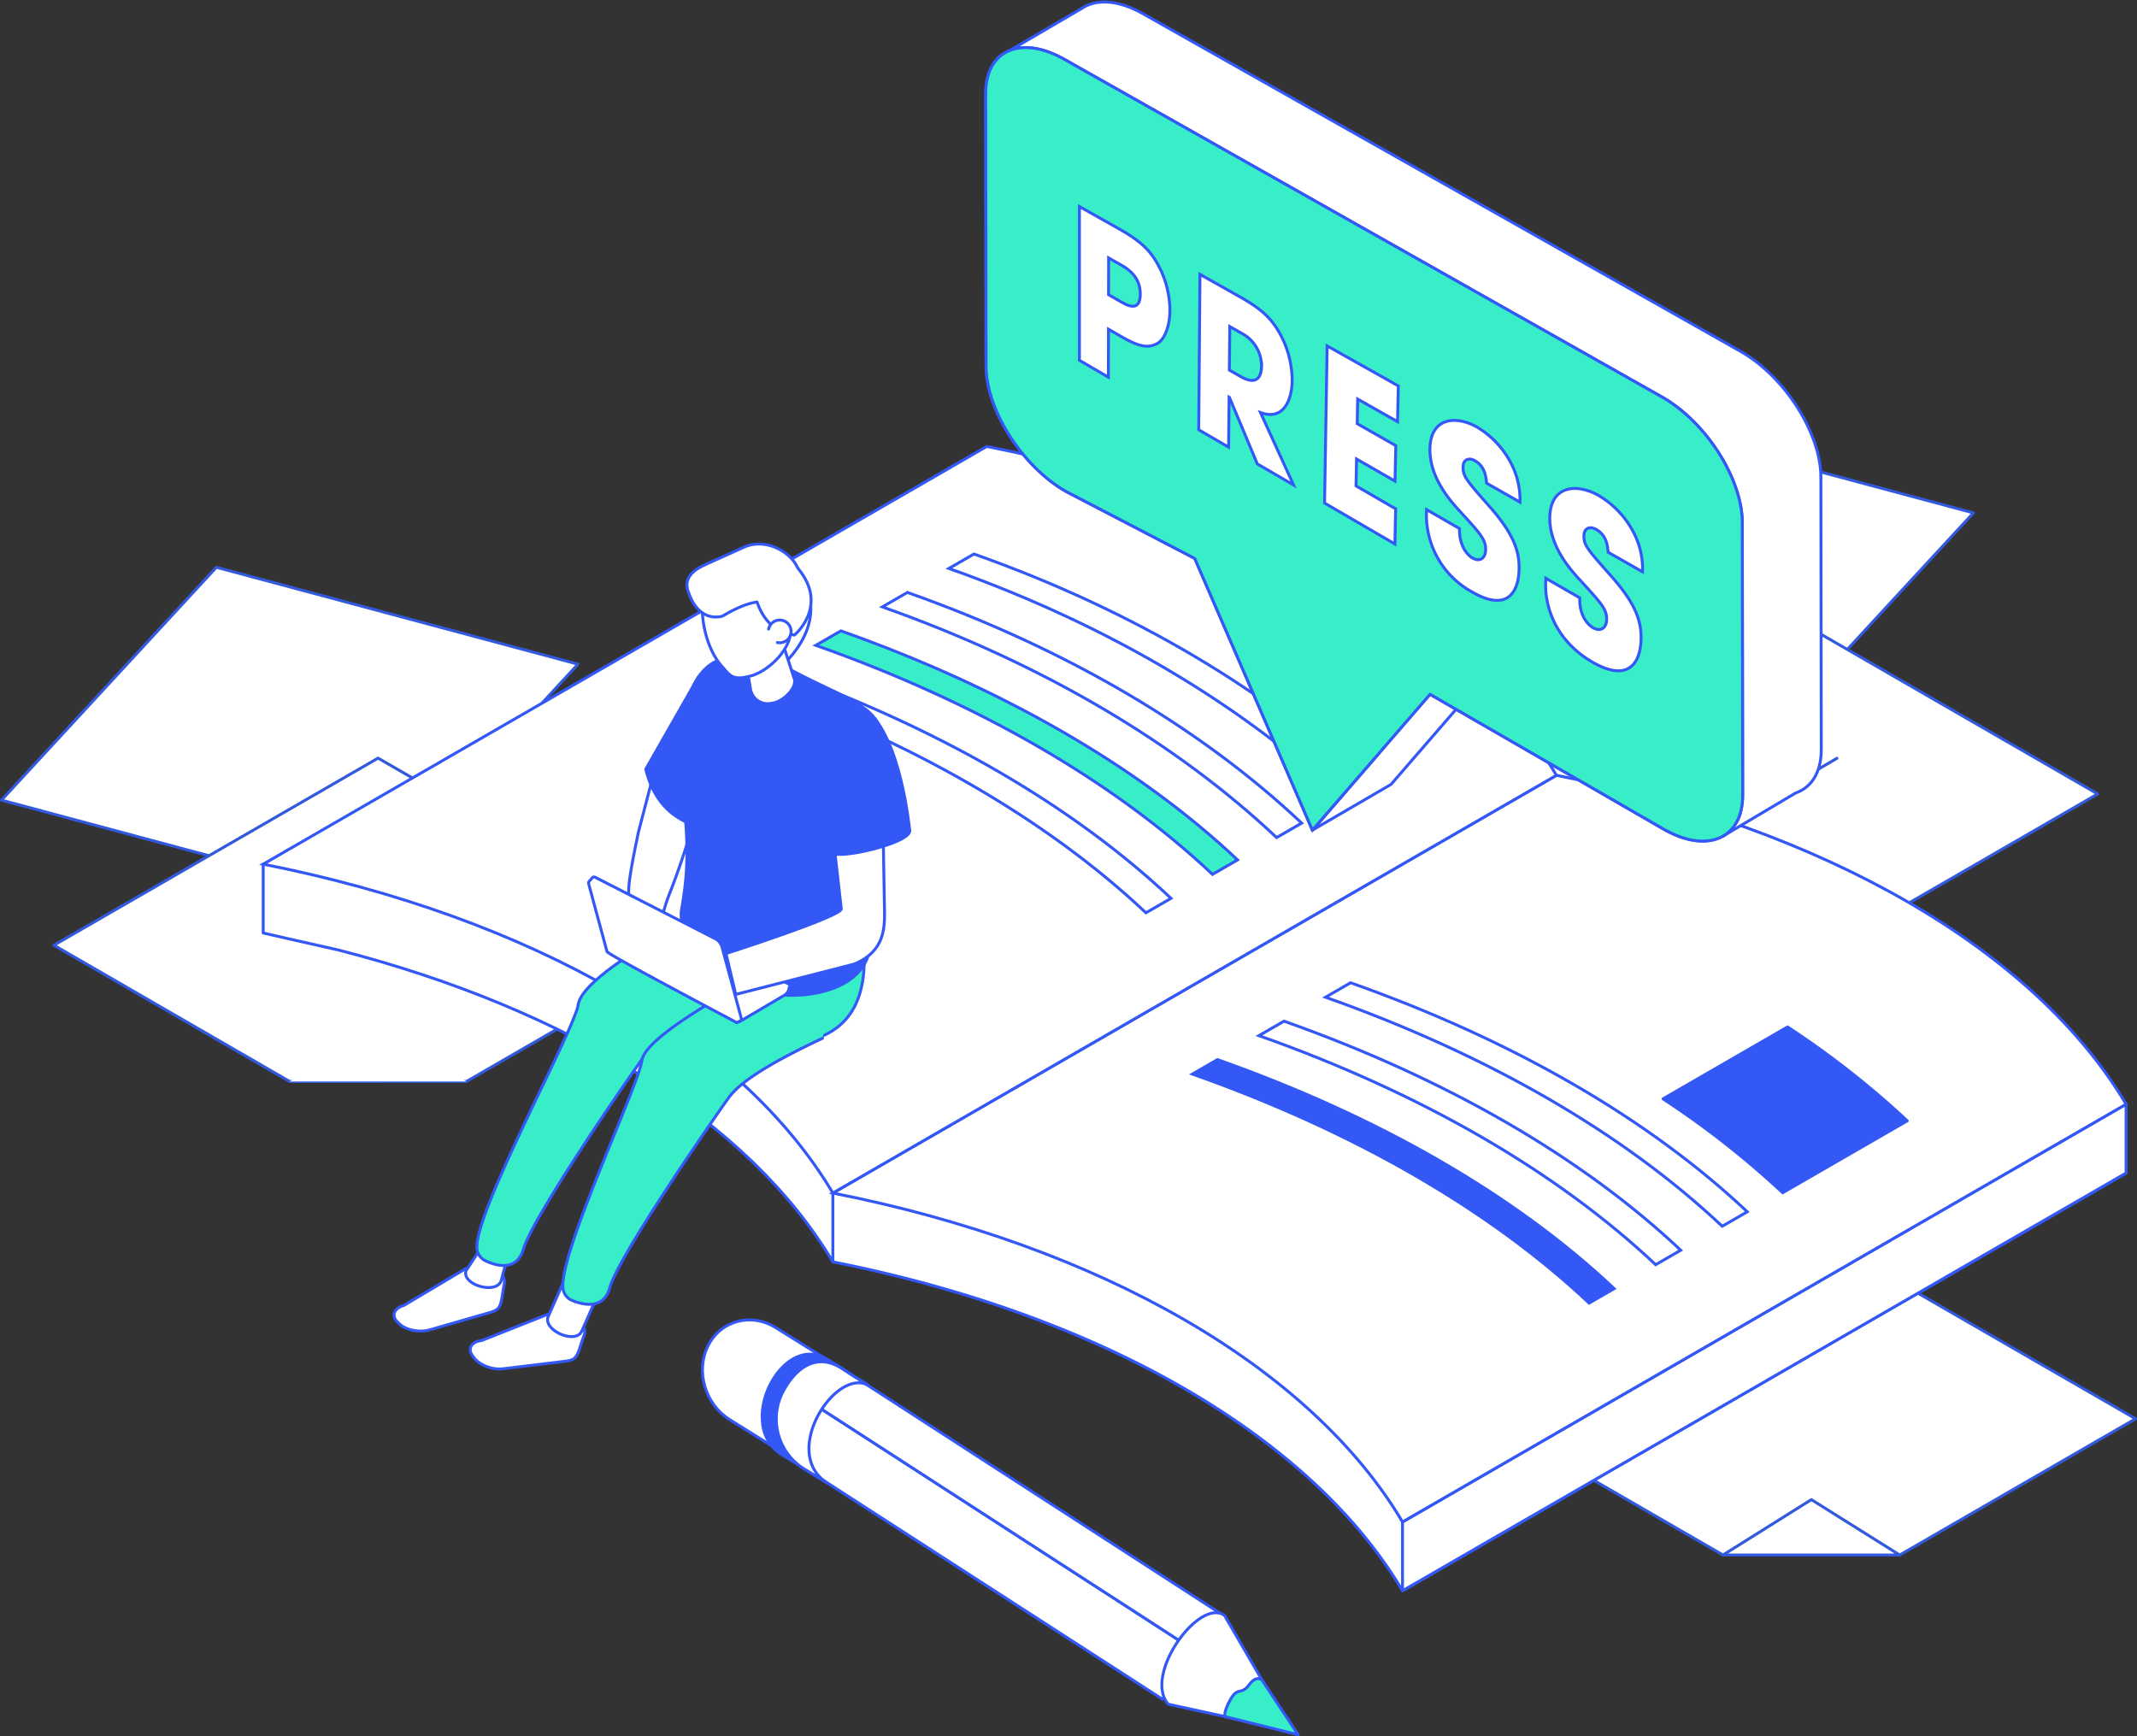 <svg xmlns="http://www.w3.org/2000/svg" width="586.8" height="476.768" viewBox="0 0 586.8 476.768">
  <rect x="0" y="0" width="586.8" height="476.768" fill="#333333" stroke="none"/>
  <g id="Groupe_6709" data-name="Groupe 6709" transform="translate(0.4 0.546)">
    <g id="Groupe_6691" data-name="Groupe 6691" transform="translate(383.171 113.688)">
      <g id="Groupe_6690" data-name="Groupe 6690" transform="translate(0 0)">
        <g id="Groupe_6689" data-name="Groupe 6689">
          <path id="Tracé_12896" data-name="Tracé 12896" d="M569.156,151.713l99.293,26.608-59.016,63.935-99.29-26.6Z" transform="translate(-510.143 -151.713)" fill="#fff" stroke="#3359dd" stroke-linecap="round" stroke-linejoin="round" stroke-width="0.8"/>
          <g id="Groupe_6688" data-name="Groupe 6688" transform="translate(14.395 52.406)">
            <path id="Tracé_12897" data-name="Tracé 12897" d="M529.289,272.8l89.019-51.378,89.02,51.378L642.57,310.214H594.047Z" transform="translate(-529.289 -221.417)" fill="#fff" stroke="#3359dd" stroke-linecap="round" stroke-linejoin="round" stroke-width="0.8"/>
            <path id="Tracé_12898" data-name="Tracé 12898" d="M663.945,334.5l-24.262-15.214L615.421,334.5Z" transform="translate(-550.664 -245.704)" fill="#fff"/>
          </g>
        </g>
      </g>
      <line id="Ligne_1247" data-name="Ligne 1247" y1="22.935" x2="39.343" transform="translate(61.819 82.536)" fill="#fff" stroke="#3359dd" stroke-linecap="round" stroke-linejoin="round" stroke-width="0.8"/>
      <line id="Ligne_1248" data-name="Ligne 1248" y1="22.935" x2="39.343" transform="translate(81.49 94.003)" fill="#fff" stroke="#3359dd" stroke-linecap="round" stroke-linejoin="round" stroke-width="0.8"/>
    </g>
    <g id="Groupe_6695" data-name="Groupe 6695" transform="translate(0 155.234)">
      <g id="Groupe_6694" data-name="Groupe 6694">
        <g id="Groupe_6693" data-name="Groupe 6693">
          <path id="Tracé_12899" data-name="Tracé 12899" d="M59.513,206.972l99.293,26.608L99.79,297.515.5,270.911Z" transform="translate(-0.5 -206.972)" fill="#fff" stroke="#3359dd" stroke-linecap="round" stroke-linejoin="round" stroke-width="0.8"/>
          <g id="Groupe_6692" data-name="Groupe 6692" transform="translate(14.395 52.406)">
            <path id="Tracé_12900" data-name="Tracé 12900" d="M19.646,328.054l89.019-51.378,89.02,51.378-64.758,37.419H84.4Z" transform="translate(-19.646 -276.676)" fill="#fff" stroke="#3359dd" stroke-linecap="round" stroke-linejoin="round" stroke-width="0.8"/>
            <path id="Tracé_12901" data-name="Tracé 12901" d="M154.3,389.76,130.04,374.546,105.778,389.76Z" transform="translate(-41.021 -300.963)" fill="#fff"/>
          </g>
        </g>
      </g>
    </g>
    <g id="Groupe_6699" data-name="Groupe 6699" transform="translate(393.566 285.27)">
      <g id="Groupe_6698" data-name="Groupe 6698" transform="translate(0)">
        <g id="Groupe_6697" data-name="Groupe 6697">
          <path id="Tracé_12902" data-name="Tracé 12902" d="M582.982,379.928l99.293,26.608-59.016,63.935-99.29-26.6Z" transform="translate(-523.969 -379.928)" fill="#fff" stroke="#3359dd" stroke-linecap="round" stroke-linejoin="round" stroke-width="0.8"/>
          <g id="Groupe_6696" data-name="Groupe 6696" transform="translate(14.395 52.406)">
            <path id="Tracé_12903" data-name="Tracé 12903" d="M543.115,501.01l89.019-51.378,89.02,51.378L656.4,538.429H607.873Z" transform="translate(-543.115 -449.632)" fill="#fff" stroke="#3359dd" stroke-linecap="round" stroke-linejoin="round" stroke-width="0.8"/>
            <path id="Tracé_12904" data-name="Tracé 12904" d="M677.771,562.716,653.509,547.5l-24.262,15.214Z" transform="translate(-564.49 -473.919)" fill="#fff" stroke="#3359dd" stroke-linecap="round" stroke-linejoin="round" stroke-width="0.8"/>
          </g>
        </g>
      </g>
      <line id="Ligne_1249" data-name="Ligne 1249" y1="22.935" x2="39.343" transform="translate(61.819 82.536)" fill="#fff" stroke="#3359dd" stroke-linecap="round" stroke-linejoin="round" stroke-width="0.8"/>
    </g>
    <path id="Tracé_12905" data-name="Tracé 12905" d="M481.128,461.879l-6.882,3.973c-27.206-25.633-64.536-47.184-108.933-62.893l6.881-3.972C416.592,414.694,453.921,436.246,481.128,461.879Z" transform="translate(-91.031 -99.388)" fill="#fff" stroke="#3458f6" stroke-miterlimit="10" stroke-width="0.8"/>
    <path id="Tracé_12906" data-name="Tracé 12906" d="M456.82,475.913l-6.882,3.973C422.732,454.253,385.4,432.7,341.006,416.993l6.881-3.973C392.285,428.728,429.614,450.28,456.82,475.913Z" transform="translate(-84.999 -102.87)" fill="#fff" stroke="#3458f6" stroke-miterlimit="10" stroke-width="0.8"/>
    <g id="Groupe_6702" data-name="Groupe 6702" transform="translate(71.87 122.049)">
      <g id="Groupe_6701" data-name="Groupe 6701" transform="translate(0 0)">
        <path id="Tracé_12907" data-name="Tracé 12907" d="M644.687,372.8l-.141,1.3c-29.561-32.9-80.092-58.3-141.717-70.481a120.764,120.764,0,0,0-9.42-13.57L304.145,399.423v18.9c73.511,14.532,131.255,47.87,156.424,90.311l198.684-114.71v-18.9Z" transform="translate(-147.722 -194.402)" fill="#fff" stroke="#3458f6" stroke-linecap="round" stroke-linejoin="round" stroke-width="0.8"/>
        <path id="Tracé_12908" data-name="Tracé 12908" d="M512.2,536.687v-18.9l198.684-114.71v18.9Z" transform="translate(-199.352 -222.45)" fill="#fff" stroke="#3458f6" stroke-linecap="round" stroke-linejoin="round" stroke-width="0.8"/>
        <path id="Tracé_12909" data-name="Tracé 12909" d="M441.779,264.718c-28.582-35.928-81.528-63.8-147-76.742l-155.192,89.6-43.491,6.2v18.9s8.591,2,20.748,4.709C180.4,323.717,229.767,354.637,252.515,393v-18.9Z" transform="translate(-96.092 -169.072)" fill="#fff" stroke="#3458f6" stroke-linecap="round" stroke-linejoin="round" stroke-width="0.8"/>
        <g id="Groupe_6700" data-name="Groupe 6700">
          <path id="Tracé_12910" data-name="Tracé 12910" d="M304.145,397.663c73.511,14.531,131.256,47.869,156.424,90.311l198.684-114.71c-25.169-42.442-82.912-75.781-156.424-90.311Z" transform="translate(-147.722 -192.642)" fill="#fff" stroke="#3458f6" stroke-miterlimit="10" stroke-width="0.8"/>
          <path id="Tracé_12911" data-name="Tracé 12911" d="M96.092,277.543c73.511,14.531,131.254,47.87,156.423,90.311L451.2,253.144c-25.169-42.443-82.912-75.78-156.423-90.311Z" transform="translate(-96.092 -162.833)" fill="#fff" stroke="#3458f6" stroke-miterlimit="10" stroke-width="0.8"/>
        </g>
      </g>
      <path id="Tracé_12912" data-name="Tracé 12912" d="M599.892,421.611l-6.881,3.973C565.8,399.952,528.475,378.4,484.078,362.692l6.88-3.973C535.357,374.426,572.685,395.978,599.892,421.611Z" transform="translate(-192.374 -211.444)" fill="#fff" stroke="#3458f6" stroke-miterlimit="10" stroke-width="0.8"/>
      <path id="Tracé_12913" data-name="Tracé 12913" d="M575.584,435.645l-6.882,3.974c-27.207-25.633-64.536-47.185-108.933-62.893l6.881-3.972C511.049,388.461,548.378,410.012,575.584,435.645Z" transform="translate(-186.342 -214.926)" fill="#fff" stroke="#3458f6" stroke-miterlimit="10" stroke-width="0.8"/>
      <path id="Tracé_12914" data-name="Tracé 12914" d="M551.276,449.679l-6.882,3.973c-27.206-25.633-64.535-47.186-108.933-62.894q3.441-1.985,6.881-3.973C486.741,402.493,524.07,424.046,551.276,449.679Z" transform="translate(-180.309 -218.409)" fill="#3458f5" stroke="#3458f6" stroke-miterlimit="10" stroke-width="0.8"/>
      <path id="Tracé_12915" data-name="Tracé 12915" d="M641.544,374.861a244.153,244.153,0,0,1,32.864,25.781q-17.1,9.871-34.2,19.745a244.15,244.15,0,0,0-32.864-25.781Z" transform="translate(-222.963 -215.449)" fill="#3458f5" stroke="#3458f6" stroke-linecap="round" stroke-linejoin="round" stroke-width="0.8"/>
      <path id="Tracé_12916" data-name="Tracé 12916" d="M461.777,265.822q-3.44,1.986-6.882,3.973c-27.206-25.633-63.968-47.987-108.366-63.7l6.881-3.973C397.808,217.835,434.57,240.189,461.777,265.822Z" transform="translate(-158.24 -172.584)" fill="#fff" stroke="#3458f6" stroke-miterlimit="10" stroke-width="0.8"/>
      <path id="Tracé_12917" data-name="Tracé 12917" d="M437.367,279.5l-6.882,3.973c-27.206-25.633-63.865-47.634-108.263-63.342l6.881-3.973C373.5,231.868,410.16,253.87,437.367,279.5Z" transform="translate(-152.208 -176.067)" fill="#fff" stroke="#3458f6" stroke-miterlimit="10" stroke-width="0.8"/>
      <path id="Tracé_12918" data-name="Tracé 12918" d="M413.728,293.088l-6.882,3.972c-27.207-25.633-64.535-47.184-108.934-62.892l6.882-3.973C349.192,245.9,386.521,267.455,413.728,293.088Z" transform="translate(-146.175 -179.549)" fill="#38eec8" stroke="#3458f6" stroke-miterlimit="10" stroke-width="0.8"/>
      <path id="Tracé_12919" data-name="Tracé 12919" d="M389.421,307.121l-6.881,3.974C355.333,285.462,318,263.91,273.607,248.2l6.881-3.973C324.886,259.937,362.214,281.489,389.421,307.121Z" transform="translate(-140.144 -183.032)" fill="#fff" stroke="#3458f6" stroke-miterlimit="10" stroke-width="0.8"/>
    </g>
    <g id="Groupe_6705" data-name="Groupe 6705" transform="translate(270.267)">
      <g id="Groupe_6704" data-name="Groupe 6704">
        <g id="Groupe_6703" data-name="Groupe 6703">
          <path id="Tracé_12920" data-name="Tracé 12920" d="M569.658,96.564,405.565,3.843C398.5-.239,392.2-.452,388.206,2.493l-.014-.026-19.4,11.345,14.694,6.212.251-.177.106,68.021c0,12.006,9.823,27.5,21.83,34.433l35.466,18.46,8.065,18.625,20.67,47.733-18,20.788,21.574-12.543,24.239-27.989,8.065-9.313,60.4,34.871-.638,12.05-.8,4.516,19.678-11.69-.039-.02c4.433-1.443,7.247-5.586,7.247-11.992l-.106-74.8C591.487,118.991,581.664,103.5,569.658,96.564Z" transform="translate(-362.161 -0.5)" fill="#fff" stroke="#3458f6" stroke-linecap="round" stroke-linejoin="round" stroke-width="0.8"/>
          <path id="Tracé_12921" data-name="Tracé 12921" d="M545.9,113.242,381.8,20.52c-12.007-6.931-21.831-2.78-21.831,9.227l.105,74.8c0,12.006,9.824,27.5,21.83,34.433l35.467,18.46,8.064,18.625,24.24,55.979,24.239-27.989,8.065-9.313L546,231.7c12.007,6.932,21.83,2.78,21.83-9.227l-.105-74.8C567.726,135.668,557.9,120.174,545.9,113.242Z" transform="translate(-359.973 -4.635)" fill="#fff" stroke="#3458f6" stroke-miterlimit="10" stroke-width="0.8"/>
          <path id="Tracé_12922" data-name="Tracé 12922" d="M545.9,113.242,381.8,20.52c-12.007-6.931-21.831-2.78-21.831,9.227l.105,74.8c0,12.006,9.824,27.5,21.83,34.433l35.467,18.46,8.064,18.625,24.24,55.979,24.239-27.989,8.065-9.313L546,231.7c12.007,6.932,21.83,2.78,21.83-9.227l-.105-74.8C567.726,135.668,557.9,120.174,545.9,113.242Z" transform="translate(-359.973 -4.635)" fill="#38eec8" stroke="#3458f6" stroke-linecap="round" stroke-linejoin="round" stroke-width="0.8"/>
        </g>
      </g>
    </g>
    <g id="Groupe_6706" data-name="Groupe 6706" transform="translate(296.003 56.178)">
      <path id="Tracé_12923" data-name="Tracé 12923" d="M394.2,75.221l10.763,6.055c6.141,3.455,8.431,5.964,10.224,8.892a26.443,26.443,0,0,1,3.861,13.559c-.026,4.324-1.448,8.068-3.573,9.155-2.3,1.149-4.537,1.064-9.656-1.886l-3.638-2.1-.026,13.178-7.956-4.632Zm8,24.2,3.423,1.957c1.6.916,5.265,3.01,5.286-2.107.02-5.011-3.74-7.143-5.57-8.181l-3.119-1.769Z" transform="translate(-394.204 -75.221)" fill="#fff" stroke="#3458f6" stroke-miterlimit="10" stroke-width="0.8"/>
      <path id="Tracé_12924" data-name="Tracé 12924" d="M438.107,99.982l10.73,6.036c6.007,3.379,8.316,5.62,10.518,9.048a26.844,26.844,0,0,1,4.07,14.208c-.071,4.947-2.215,11.039-8.7,8.649l9.078,19.9-9.942-5.788L446.2,133.766l-.093-.053-.138,13.72-8.2-4.775Zm8.072,26.287,3.069,1.757c5.1,2.922,5.752-.8,5.778-2.891a10.2,10.2,0,0,0-5.556-9.015l-3.171-1.8Z" transform="translate(-405.014 -81.366)" fill="#fff" stroke="#3458f6" stroke-miterlimit="10" stroke-width="0.8"/>
      <path id="Tracé_12925" data-name="Tracé 12925" d="M484.445,126.117l19.533,10.988-.21,9.821-10.946-6.206-.126,6.75,10.592,6.038-.208,9.739-10.566-6.07-.139,7.391,10.879,6.287-.208,9.658-19.319-11.248Z" transform="translate(-416.42 -87.851)" fill="#fff" stroke="#3458f6" stroke-miterlimit="10" stroke-width="0.8"/>
      <path id="Tracé_12926" data-name="Tracé 12926" d="M537.448,170.556c-.154-1.6-.371-4.56-3.2-6.163-1.609-.911-3.2-.426-3.255,1.651-.068,2.6.889,3.692,7.271,10.933,6.648,7.536,8.252,12.308,8.1,17.386-.191,6.359-3.425,11.585-12.934,6.046a24.091,24.091,0,0,1-12.5-21.185l.033-1.407,9.051,5.212c-.131,5.046,2.408,7.406,3.568,8.077,2.181,1.261,3.553-.151,3.609-2.148.08-2.886-1.41-4.464-6.864-10.464-2.482-2.679-8.625-9.3-8.431-17.5.2-8.231,6.852-9.244,12.9-5.845a24.728,24.728,0,0,1,9.672,10.546,21.7,21.7,0,0,1,2.156,10.074Z" transform="translate(-425.65 -94.602)" fill="#fff" stroke="#3458f6" stroke-miterlimit="10" stroke-width="0.8"/>
      <path id="Tracé_12927" data-name="Tracé 12927" d="M581.634,195.7c-.147-1.613-.349-4.611-3.264-6.261-1.656-.939-3.307-.465-3.38,1.631-.09,2.631.891,3.74,7.434,11.127,6.818,7.688,8.439,12.528,8.242,17.657-.247,6.422-3.632,11.666-13.424,5.961-10.594-6.173-12.941-15.929-12.763-21.541l.045-1.42,9.319,5.365c-.174,5.1,2.432,7.508,3.628,8.2,2.245,1.3,3.675-.113,3.748-2.129.105-2.914-1.422-4.525-7.016-10.648-2.547-2.734-8.848-9.493-8.583-17.773.266-8.315,7.158-9.265,13.385-5.764a25.337,25.337,0,0,1,9.922,10.763,21.531,21.531,0,0,1,2.152,10.2Z" transform="translate(-436.457 -100.772)" fill="#fff" stroke="#3458f6" stroke-miterlimit="10" stroke-width="0.8"/>
    </g>
    <path id="Tracé_12928" data-name="Tracé 12928" d="M253.742,365.444c2.1,0,44.175,15.168,44.135-19.677s-53.709,4.94-53.709,4.94Z" transform="translate(-60.968 -82.632)" fill="#38eec8" stroke="#3458f6" stroke-linecap="round" stroke-linejoin="round" stroke-width="0.8"/>
    <path id="Tracé_12929" data-name="Tracé 12929" d="M146.59,473.168l16.91-10.06c2.083-.6,6.288-.025,8.98,1.035a2.754,2.754,0,0,1,1.674,3.037l-.474,2.762c-.544,4.005-1.035,4.483-3.783,5.273l-16.319,4.691c-2.748.789-6.456.029-8.239-1.689l-.505-.487C143.053,476.011,143.842,473.959,146.59,473.168Z" transform="translate(-36.081 -115.24)" fill="#fff" stroke="#3458f6" stroke-linecap="round" stroke-linejoin="round" stroke-width="0.8"/>
    <path id="Tracé_12930" data-name="Tracé 12930" d="M179.818,460.1c-1.049,4-10.767,1.443-9.718-2.552l12.758-19.5.369,9.066Z" transform="translate(-42.568 -109.081)" fill="#fff" stroke="#3458f6" stroke-linecap="round" stroke-linejoin="round" stroke-width="0.8"/>
    <path id="Tracé_12931" data-name="Tracé 12931" d="M174.834,486.993l18.293-7.248c2.151-.26,6.212.974,8.7,2.447A2.755,2.755,0,0,1,203,485.457l-.906,2.651c-1.174,3.868-1.734,4.262-4.573,4.606l-16.857,2.04c-2.838.344-6.378-1-7.865-2.975l-.422-.562C170.889,489.237,171.995,487.336,174.834,486.993Z" transform="translate(-42.988 -119.42)" fill="#fff" stroke="#3458f6" stroke-linecap="round" stroke-linejoin="round" stroke-width="0.8"/>
    <path id="Tracé_12932" data-name="Tracé 12932" d="M209.339,480.574c-1.67,3.777-10.86-.285-9.189-4.063l5.428-12.278,9.19,4.063Z" transform="translate(-49.995 -115.579)" fill="#fff" stroke="#3458f6" stroke-linecap="round" stroke-linejoin="round" stroke-width="0.8"/>
    <path id="Tracé_12933" data-name="Tracé 12933" d="M234.391,334.376s-31.1,15.918-32.4,24.2c-1.141,7.274-28.567,56.924-27.835,67.044a4.044,4.044,0,0,0,2.271,3.373c3.081,1.466,8.646,3.073,10.5-3.2,2.621-8.853,27.89-45.689,34.159-54.347s37.389-20.874,37.389-20.874Z" transform="translate(-43.59 -83.354)" fill="#38eec8" stroke="#3458f6" stroke-linecap="round" stroke-linejoin="round" stroke-width="0.8"/>
    <path id="Tracé_12934" data-name="Tracé 12934" d="M280.119,355.77l-17.064-2.187s-34.8,17.349-35.82,25.236c-.892,6.885-22.767,52.69-21.661,62.551a4.107,4.107,0,0,0,2.587,3.361c3.168,1.252,8.622,2.412,10.242-3.486,2.329-8.475,26.576-43.666,32.569-52.09,3.25-4.569,11.608-9.733,25.876-16.468" transform="translate(-51.381 -88.121)" fill="#38eec8" stroke="#3458f6" stroke-linecap="round" stroke-linejoin="round" stroke-width="0.8"/>
    <path id="Tracé_12935" data-name="Tracé 12935" d="M238.835,270.105,232.2,295.549c-.571,3.025-1.6,7.435-2.344,12.614A30.331,30.331,0,0,0,235.934,331s2.361-12.459,4.7-18.321a202.8,202.8,0,0,0,7.476-22.827C248.094,289.19,238.835,270.105,238.835,270.105Z" transform="translate(-57.343 -67.405)" fill="#fff" stroke="#3458f6" stroke-linecap="round" stroke-linejoin="round" stroke-width="0.8"/>
    <path id="Tracé_12936" data-name="Tracé 12936" d="M250.226,247.125,235.8,272.389c2.134,8.523,6.752,12.86,12.587,15.149l3.78-31.583Z" transform="translate(-58.891 -61.702)" fill="#3458f5" stroke="#3458f6" stroke-linecap="round" stroke-linejoin="round" stroke-width="0.8"/>
    <path id="Tracé_12937" data-name="Tracé 12937" d="M248.655,309.649c2.407-13.194,1.879-21.247-.3-39.46,0-25.219,7.679-34.6,23.567-28.8l6.564,1.744c19.177,10.33,28.915,9.812,25.485,30.106l-3.358,44.485C300.615,340.62,247.434,336.572,248.655,309.649Z" transform="translate(-62.008 -59.867)" fill="#3458f5" stroke="#3458f6" stroke-linecap="round" stroke-linejoin="round" stroke-width="0.8"/>
    <path id="Tracé_12938" data-name="Tracé 12938" d="M275.024,234.093s2.509,2.316,3.776,2.581,14.9-10.751,9.966-23.1c-3.124-7.822-17.906-1.695-17.906-1.695Z" transform="translate(-67.592 -52.388)" fill="#fff" stroke="#3458f6" stroke-linecap="round" stroke-linejoin="round" stroke-width="0.8"/>
    <path id="Tracé_12939" data-name="Tracé 12939" d="M279.488,248.625l-.762.129a4.763,4.763,0,0,1-5.477-3.887l-2.466-14.52a4.764,4.764,0,0,1,3.887-5.478l.762-.129a4.763,4.763,0,0,1,5.477,3.887l4.421,13.6C285.768,244.808,282.064,248.188,279.488,248.625Z" transform="translate(-67.556 -56.131)" fill="#fff" stroke="#3458f6" stroke-linecap="round" stroke-linejoin="round" stroke-width="0.8"/>
    <path id="Tracé_12940" data-name="Tracé 12940" d="M256.891,212.78c1.039-4.981,3.865-7.546,7.081-7.08,2.229-2.632,5.529-2.821,8.688,0,4.608,4.117,9.362,12.366,7.915,19.3-1.066,5.113-6.549,9.654-10.351,10.857-5.536,1.6-6.067.091-8.432-2.568C257.685,228.676,255.444,219.716,256.891,212.78Z" transform="translate(-64.016 -50.915)" fill="#fff" stroke="#3458f6" stroke-linecap="round" stroke-linejoin="round" stroke-width="0.8"/>
    <path id="Union_2" data-name="Union 2" d="M19.232,15.93c-2.628.352-5.829,1.7-9.544,3.912C2.888,21.426.6,13.721.6,13.721c-1.8-4.008.653-6.367,4.666-8.17L15.7.865c5.9-2.686,12.741,1.381,14.54,5.389l.388.615C39.012,17.15,29.52,25,29.52,25,23.394,24.33,20.549,19.732,19.232,15.93Z" transform="translate(188.235 148.836)" fill="#fff" stroke="#3458f6" stroke-linecap="round" stroke-linejoin="round" stroke-width="0.8"/>
    <path id="Tracé_12944" data-name="Tracé 12944" d="M280.679,228.729a3.119,3.119,0,1,1,2.416,3.69" transform="translate(-70.029 -56.521)" fill="#fff" stroke="#3458f6" stroke-linecap="round" stroke-linejoin="round" stroke-width="0.8"/>
    <g id="Groupe_6707" data-name="Groupe 6707" transform="translate(161.215 240.273)">
      <path id="Tracé_12945" data-name="Tracé 12945" d="M223.179,344.57l14.135-8.288a1.635,1.635,0,0,1,1.416-.056l33.263,17.3c.374.195.371.532.009.762a2.8,2.8,0,0,1-1.45,2.309l-11.736,6.916c-1.263.77-2.125.125-2.743-1.041l-32.91-17.113C222.777,345.154,222.785,344.8,223.179,344.57Z" transform="translate(-216.9 -324.052)" fill="#fff" stroke="#3458f6" stroke-linecap="round" stroke-linejoin="round" stroke-width="0.8"/>
      <path id="Tracé_12946" data-name="Tracé 12946" d="M266.057,354.479l-8.05-4.186c-.093-.048-.092-.134,0-.189l3.421-2.006a.4.4,0,0,1,.343-.014l8.051,4.186c.093.049.091.134,0,.19l-3.421,2.006A.4.4,0,0,1,266.057,354.479Z" transform="translate(-225.6 -327.02)" fill="#fff" stroke="#3458f6" stroke-linecap="round" stroke-linejoin="round" stroke-width="0.8"/>
      <path id="Tracé_12947" data-name="Tracé 12947" d="M255.541,360.1a6.326,6.326,0,0,0,1.441-.782l-5.449-20.107a3.772,3.772,0,0,0-1.672-2.086l-32.995-16.9a.842.842,0,0,0-.7-.1l0,0,0,0a.379.379,0,0,0-.148.119l-.919,1.035.014,0c-.176.134-.235.416-.126.823l5.005,18.48c.214.789,35.377,19.354,35.377,19.354m-39.79-38.7" transform="translate(-214.926 -320.079)" fill="#fff" stroke="#3458f6" stroke-linecap="round" stroke-linejoin="round" stroke-width="0.8"/>
    </g>
    <path id="Tracé_12948" data-name="Tracé 12948" d="M292.405,280.242l4.371,38.709c.171,2.071-31.659,12.273-31.659,12.273l2.68,11.217,32.554-8.332c8.6-3.608,8.38-10.19,8.282-15.595l-.6-33.543Z" transform="translate(-66.167 -69.92)" fill="#fff" stroke="#3458f6" stroke-linecap="round" stroke-linejoin="round" stroke-width="0.8"/>
    <path id="Tracé_12949" data-name="Tracé 12949" d="M298.862,275.582l3.695,22.516c.81,2.374,22.227-2.522,21.383-6.068-.148-.626-2.356-25.21-11.967-33.058" transform="translate(-74.541 -64.642)" fill="#3458f5" stroke="#3458f6" stroke-linecap="round" stroke-linejoin="round" stroke-width="0.8"/>
    <g id="Groupe_6708" data-name="Groupe 6708" transform="translate(192.492 361.909)">
      <path id="Tracé_12950" data-name="Tracé 12950" d="M276.7,484.016c.08.051.158.105.238.157l0-.006,24.337,15.2c6.787,4.238,9.45,13.324,5.948,20.293s-11.844,9.182-18.631,4.943l-24.337-15.2,0-.006c-.081-.049-.163-.094-.244-.144-6.788-4.239-9.45-13.325-5.948-20.294S269.913,479.777,276.7,484.016Z" transform="translate(-256.527 -481.863)" fill="#fff" stroke="#3458f6" stroke-linecap="round" stroke-linejoin="round" stroke-width="0.8"/>
      <path id="Tracé_12951" data-name="Tracé 12951" d="M283.074,523,389.41,591.65l9.669-12.863L284.311,504.554Z" transform="translate(-263.115 -487.494)" fill="#fff" stroke="#3458f6" stroke-linecap="round" stroke-linejoin="round" stroke-width="0.8"/>
      <path id="Tracé_12952" data-name="Tracé 12952" d="M399.294,576.785c2.152-6.76,6.471-1.364,6.415-10.576L300.086,497.874c-10.545-3.141-14.714-.633-16.143,4.3Z" transform="translate(-263.331 -485.492)" fill="#fff" stroke="#3458f6" stroke-linecap="round" stroke-linejoin="round" stroke-width="0.8"/>
      <path id="Tracé_12953" data-name="Tracé 12953" d="M296.466,495.956c.08.052.159.105.238.157l0-.007,4.667,2.915a12.938,12.938,0,0,0-17.443,5.988,16.146,16.146,0,0,0,5.765,20.585c.081.05.163.1.244.144l0,.006-6.276-3.819,0-.006c-.081-.049-.164-.092-.244-.144a11.339,11.339,0,0,1-5-8.842C277.384,502.9,287.031,489.82,296.466,495.956Z" transform="translate(-261.944 -484.97)" fill="#3458f5" stroke="#3458f6" stroke-linecap="round" stroke-linejoin="round" stroke-width="0.8"/>
      <path id="Tracé_12954" data-name="Tracé 12954" d="M285.1,505.825c3.6-7.13,9.43-11.181,16.217-6.943.08.05,2.753,1.813,2.832,1.865l0-.006,4.667,2.914c-8.913-5.061-24.072,18.056-11.678,26.574.079.054.163.1.244.144l0,.006-6.276-3.819,0-.006c-.081-.049-.163-.094-.244-.144A16.146,16.146,0,0,1,285.1,505.825Z" transform="translate(-263.215 -485.659)" fill="#fff" stroke="#3458f6" stroke-linecap="round" stroke-linejoin="round" stroke-width="0.8"/>
      <path id="Tracé_12955" data-name="Tracé 12955" d="M441.5,589.561l18.458,31.768-33.934-7.4C419.134,605.847,434.6,584.556,441.5,589.561Z" transform="translate(-298.16 -508.403)" fill="#fff" stroke="#3458f6" stroke-linecap="round" stroke-linejoin="round" stroke-width="0.8"/>
      <path id="Tracé_12956" data-name="Tracé 12956" d="M467.449,628.285l-9.912-14.977s-1.431-1.614-3.6,1.3-3.046.4-5.064,3.946-1.517,4.758-1.517,4.758Z" transform="translate(-303.87 -514.371)" fill="#38eec8" stroke="#3458f6" stroke-linecap="round" stroke-linejoin="round" stroke-width="0.8"/>
    </g>
  </g>
</svg>
